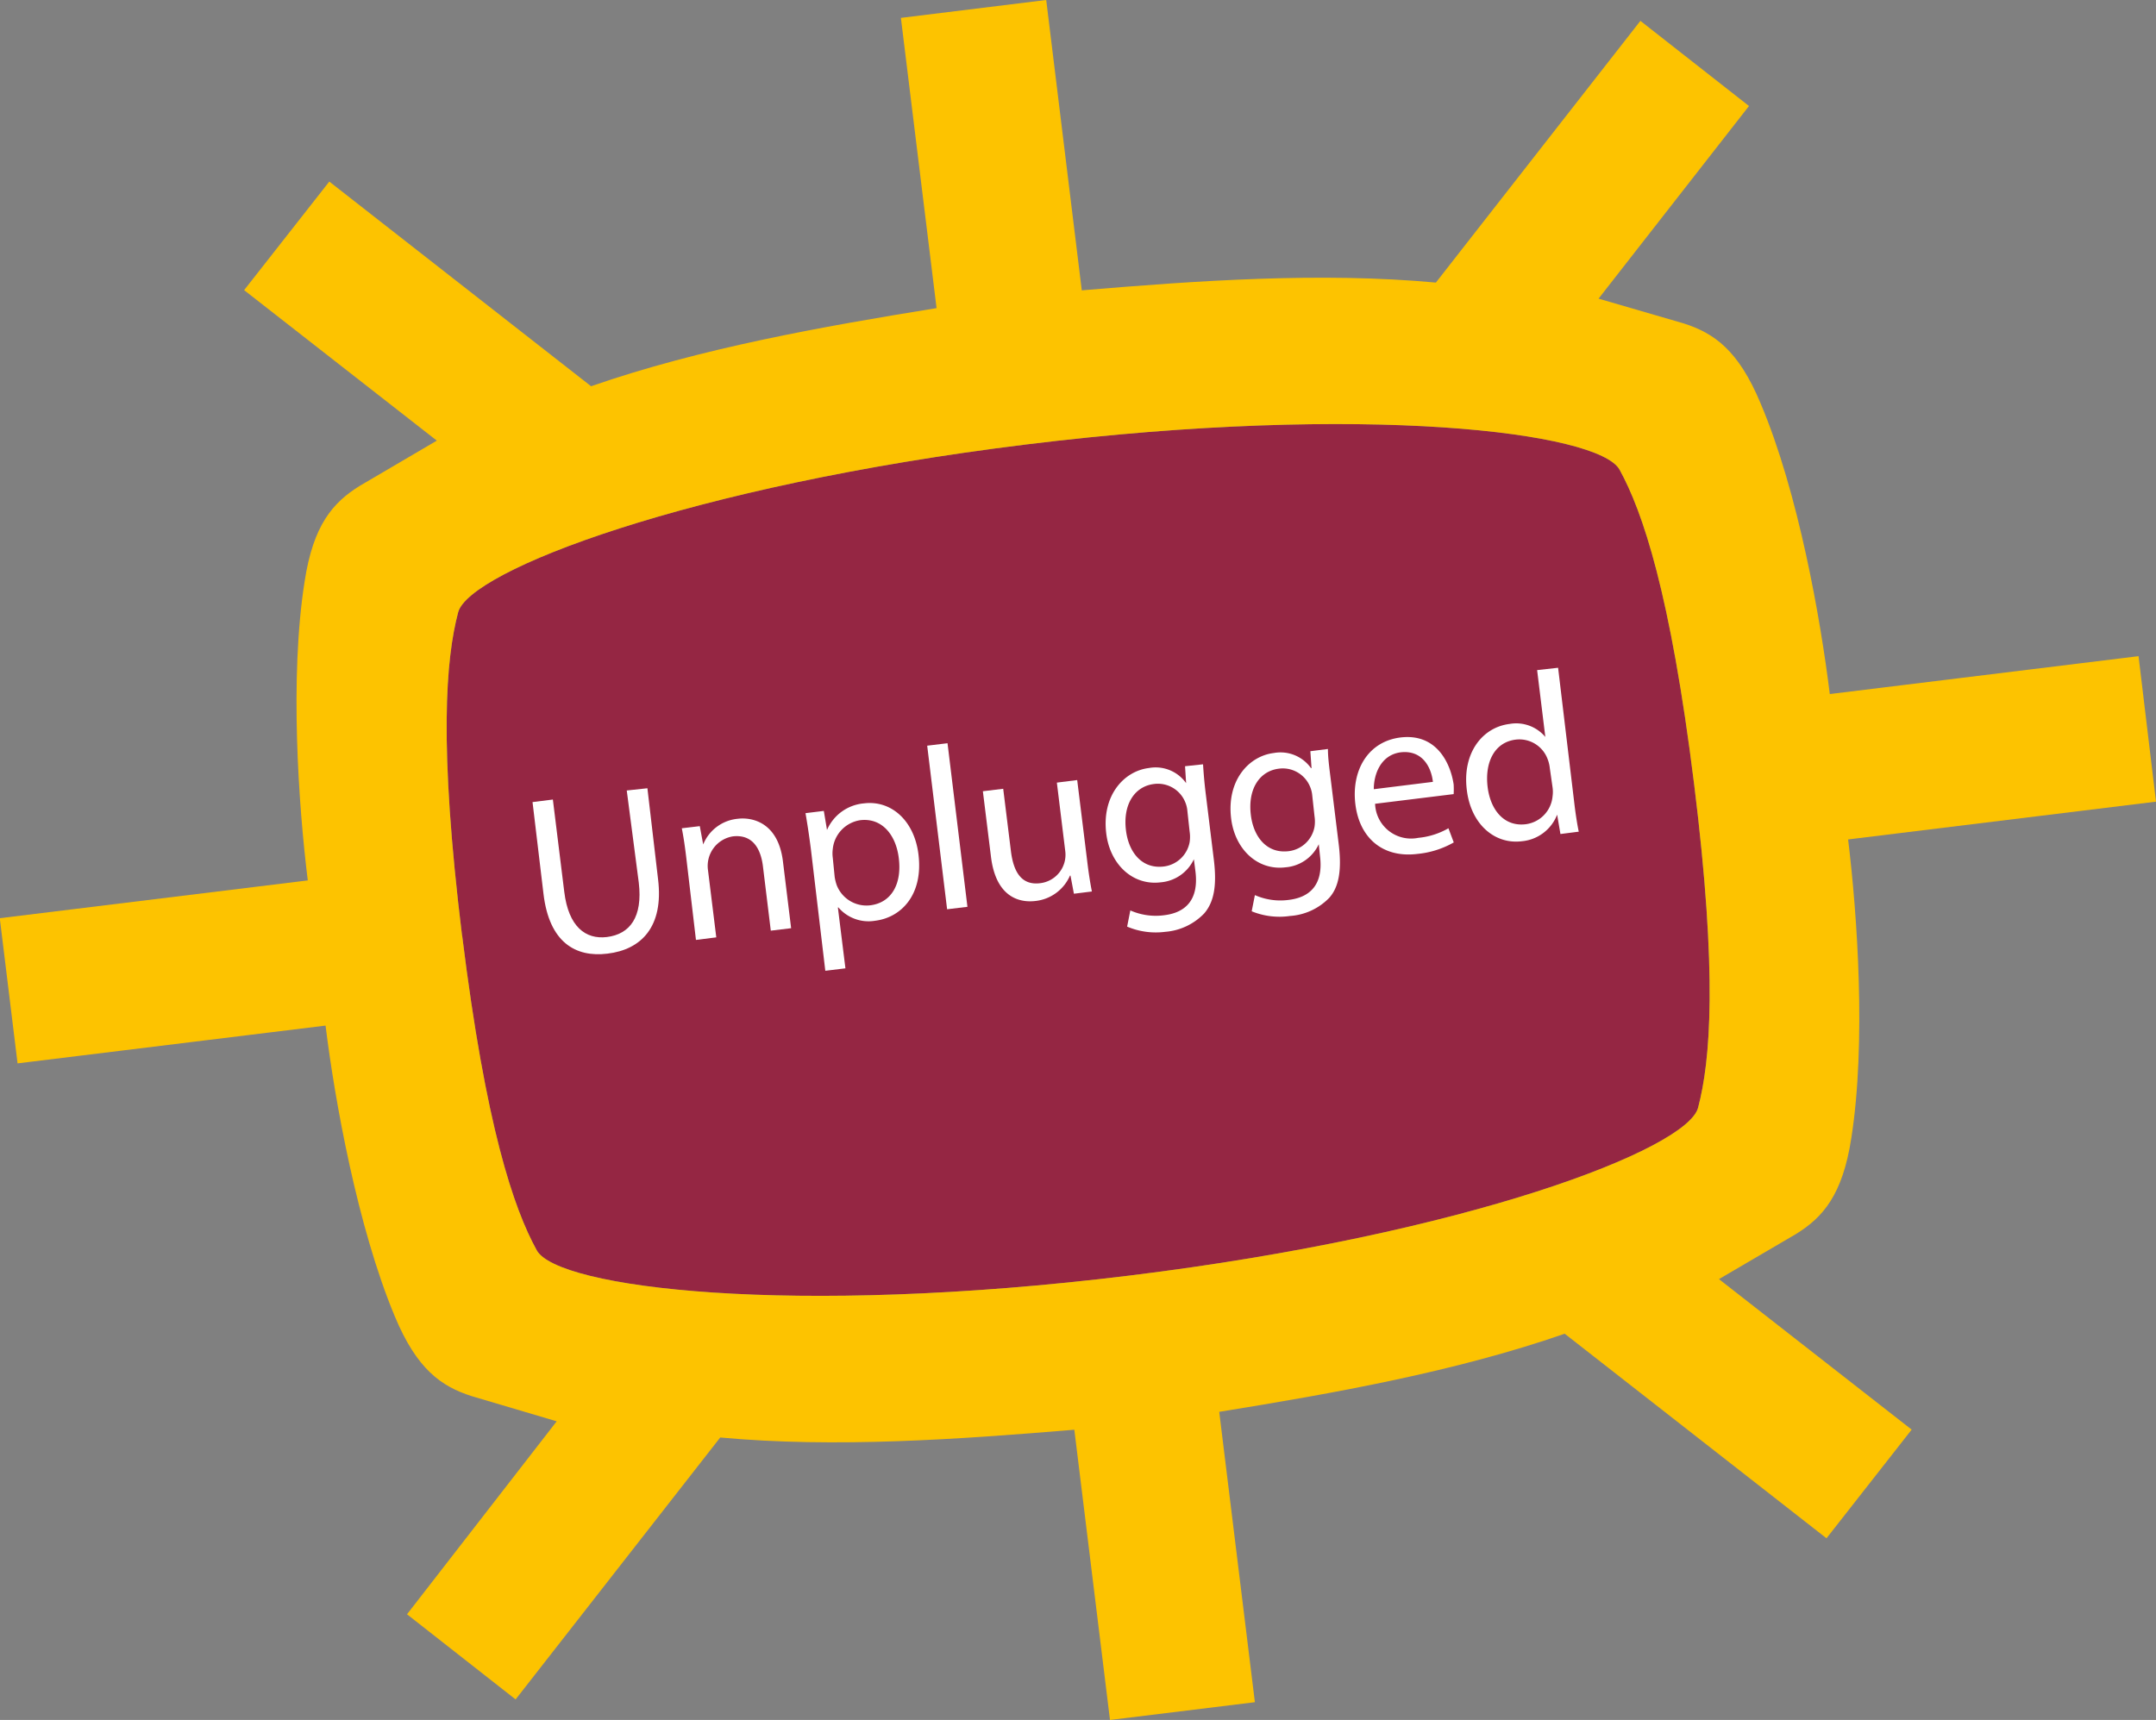 <svg xmlns="http://www.w3.org/2000/svg" xmlns:xlink="http://www.w3.org/1999/xlink" viewBox="0 0 202.51 161.6">
  <rect x="0" y="0" width="202.51" height="161.6" fill="#808080" stroke="none"/>
  <defs>
    <clipPath id="a" transform="translate(-12.13 -13.94)">
      <rect width="226.77" height="187.39" style="fill: none"/>
    </clipPath>
  </defs>
  <g>
    <g style="clip-path: url(#a)">
      <path d="M55.53,101.85c-2.21-18-1.52-26-.37-30.37,1-3.9,21.61-11.88,53.43-15.79s53.76-1.15,55.67,2.39c2.16,3.93,4.77,11.58,7,29.56s1.52,26,.37,30.37c-1,3.89-21.61,11.88-53.43,15.78s-53.76,1.15-55.66-2.39c-2.16-3.93-4.78-11.58-7-29.55" transform="translate(-12.13 -13.94)" style="fill: #952643"/>
      <path d="M116.39,175.54,130,173.87l-3.35-27.28c10.7-1.73,22.19-3.77,32.45-7.34l24.59,19.22,8-10.21-18.1-14.14,7.24-4.24c2.54-1.57,4.37-3.69,5.19-9,1.41-9,.56-21-.3-28.07l28.92-3.55L213,75.59,184,79.15c-.86-7-2.95-18.94-6.5-27.31-2.08-5-4.37-6.6-7.21-7.51L162.28,42l14.13-18.1-10.2-8L147,40.49c-10.81-1-22.46-.18-33.26.73l-3.34-27.28L96.75,15.62l3.35,27.27c-10.7,1.73-22.19,3.77-32.45,7.34L43.06,31l-8,10.2,18.1,14.14-7.24,4.25c-2.53,1.57-4.37,3.68-5.18,9-1.42,9-.57,21.05.3,28.07l-28.93,3.55,1.67,13.64,28.93-3.55c.86,7,3,18.93,6.5,27.31,2.08,5,4.38,6.59,7.21,7.5l8,2.37L50.36,165.61l10.2,8L79.78,149c10.81,1,22.46.17,33.26-.73ZM55.53,101.85c-2.21-18-1.52-26-.37-30.37,1-3.9,21.61-11.88,53.43-15.79s53.76-1.15,55.67,2.39c2.16,3.93,4.77,11.58,7,29.56s1.52,26,.37,30.37c-1,3.89-21.61,11.88-53.43,15.78s-53.76,1.15-55.66-2.39c-2.16-3.93-4.78-11.58-7-29.55" transform="translate(-12.13 -13.94)" style="fill: #fdc300"/>
    </g>
    <g>
      <path d="M64.06,89.06l1.07,8.67c.4,3.28,2,4.49,4,4.25,2.17-.27,3.38-1.87,3-5.11L71,88.21,72.94,88l1,8.54c.55,4.49-1.59,6.63-4.76,7-3,.37-5.46-1.07-6-5.61L62.15,89.3Z" transform="translate(-12.13 -13.94)" style="fill: #fff"/>
      <path d="M76.6,94.6c-.13-1.09-.26-2-.43-2.84l1.69-.2.32,1.72h0a3.89,3.89,0,0,1,3.23-2.41c1.46-.18,3.82.41,4.26,4l.77,6.28-1.91.23-.74-6.06c-.21-1.69-1-3-2.81-2.8a2.81,2.81,0,0,0-2.35,3.17l.78,6.32-1.91.24Z" transform="translate(-12.13 -13.94)" style="fill: #fff"/>
      <path d="M88.3,93.76c-.17-1.35-.34-2.43-.51-3.42l1.72-.21.3,1.79h0a4.17,4.17,0,0,1,3.48-2.5c2.54-.31,4.72,1.61,5.11,4.8.46,3.78-1.61,5.93-4.08,6.23a3.73,3.73,0,0,1-3.44-1.25h-.05l.71,5.72-1.89.23Zm2.23,2.57a4.34,4.34,0,0,0,.19.77A3,3,0,0,0,93.86,99c2-.24,3-2,2.69-4.45C96.29,92.42,95,90.76,92.94,91a3.05,3.05,0,0,0-2.59,2.72,3,3,0,0,0,0,.8Z" transform="translate(-12.13 -13.94)" style="fill: #fff"/>
      <path d="M99.22,84l1.91-.23L103,99.14l-1.91.23Z" transform="translate(-12.13 -13.94)" style="fill: #fff"/>
      <path d="M114.25,94.85c.13,1.08.27,2,.44,2.85l-1.69.21-.32-1.7h-.05a4,4,0,0,1-3.23,2.38c-1.65.2-3.74-.47-4.19-4.16l-.76-6.15,1.91-.23.72,5.82c.24,2,1,3.27,2.75,3.05a2.69,2.69,0,0,0,2.36-3l-.79-6.45,1.91-.24Z" transform="translate(-12.13 -13.94)" style="fill: #fff"/>
      <path d="M125.13,85.75c.05.77.11,1.62.27,2.9l.75,6.11c.29,2.41,0,3.94-.91,5a5.69,5.69,0,0,1-3.67,1.73A6.87,6.87,0,0,1,118,101l.3-1.52a5.93,5.93,0,0,0,3.18.45c2-.24,3.26-1.44,2.94-4.09l-.15-1.17h0a3.79,3.79,0,0,1-3.13,2.17c-2.6.32-4.74-1.67-5.1-4.58-.44-3.56,1.64-5.87,4-6.16a3.51,3.51,0,0,1,3.5,1.42h0l-.1-1.59Zm-1.47,4.39a2.72,2.72,0,0,0-.21-.85,2.77,2.77,0,0,0-2.92-1.69c-1.83.22-2.94,1.92-2.64,4.35.25,2.07,1.5,3.66,3.57,3.4a2.82,2.82,0,0,0,2.41-2.28,3.31,3.31,0,0,0,0-1Z" transform="translate(-12.13 -13.94)" style="fill: #fff"/>
      <path d="M136.86,84.31c0,.77.11,1.62.27,2.9l.75,6.1c.29,2.42,0,4-.91,5A5.66,5.66,0,0,1,133.3,100a6.87,6.87,0,0,1-3.6-.44l.3-1.52a5.93,5.93,0,0,0,3.18.45c2-.24,3.26-1.44,2.94-4.09L136,93.26h0a3.77,3.77,0,0,1-3.13,2.17c-2.6.32-4.74-1.67-5.1-4.58-.44-3.56,1.64-5.87,4-6.16a3.51,3.51,0,0,1,3.5,1.42h.05l-.11-1.59Zm-1.47,4.39a2.72,2.72,0,0,0-.21-.85,2.77,2.77,0,0,0-2.92-1.69c-1.83.22-2.94,1.92-2.64,4.35.25,2.07,1.51,3.66,3.57,3.4a2.81,2.81,0,0,0,2.41-2.28,3.31,3.31,0,0,0,0-1Z" transform="translate(-12.13 -13.94)" style="fill: #fff"/>
      <path d="M141.29,89.46a3.38,3.38,0,0,0,4.05,3.2,7,7,0,0,0,2.84-.9l.5,1.33a8.5,8.5,0,0,1-3.42,1.08c-3.24.4-5.43-1.49-5.82-4.66s1.17-5.9,4.23-6.28c3.44-.42,4.72,2.49,5,4.42a8.37,8.37,0,0,1,0,.9Zm5.43-2.06c-.13-1.22-.88-3-3-2.78-1.93.24-2.56,2.12-2.55,3.47Z" transform="translate(-12.13 -13.94)" style="fill: #fff"/>
      <path d="M158.48,76.68,160,89.38c.11.94.27,2,.42,2.7l-1.72.22-.31-1.82h0a3.93,3.93,0,0,1-3.33,2.5c-2.54.31-4.76-1.6-5.15-4.79-.45-3.49,1.45-5.91,4-6.23a3.57,3.57,0,0,1,3.37,1.22h0l-.77-6.28Zm-.78,9.42a3.21,3.21,0,0,0-.19-.8,2.83,2.83,0,0,0-3-1.87c-2,.24-2.93,2.12-2.65,4.45.26,2.12,1.52,3.75,3.58,3.5a2.9,2.9,0,0,0,2.52-2.62,3,3,0,0,0,0-.84Z" transform="translate(-12.13 -13.94)" style="fill: #fff"/>
    </g>
  </g>
</svg>
